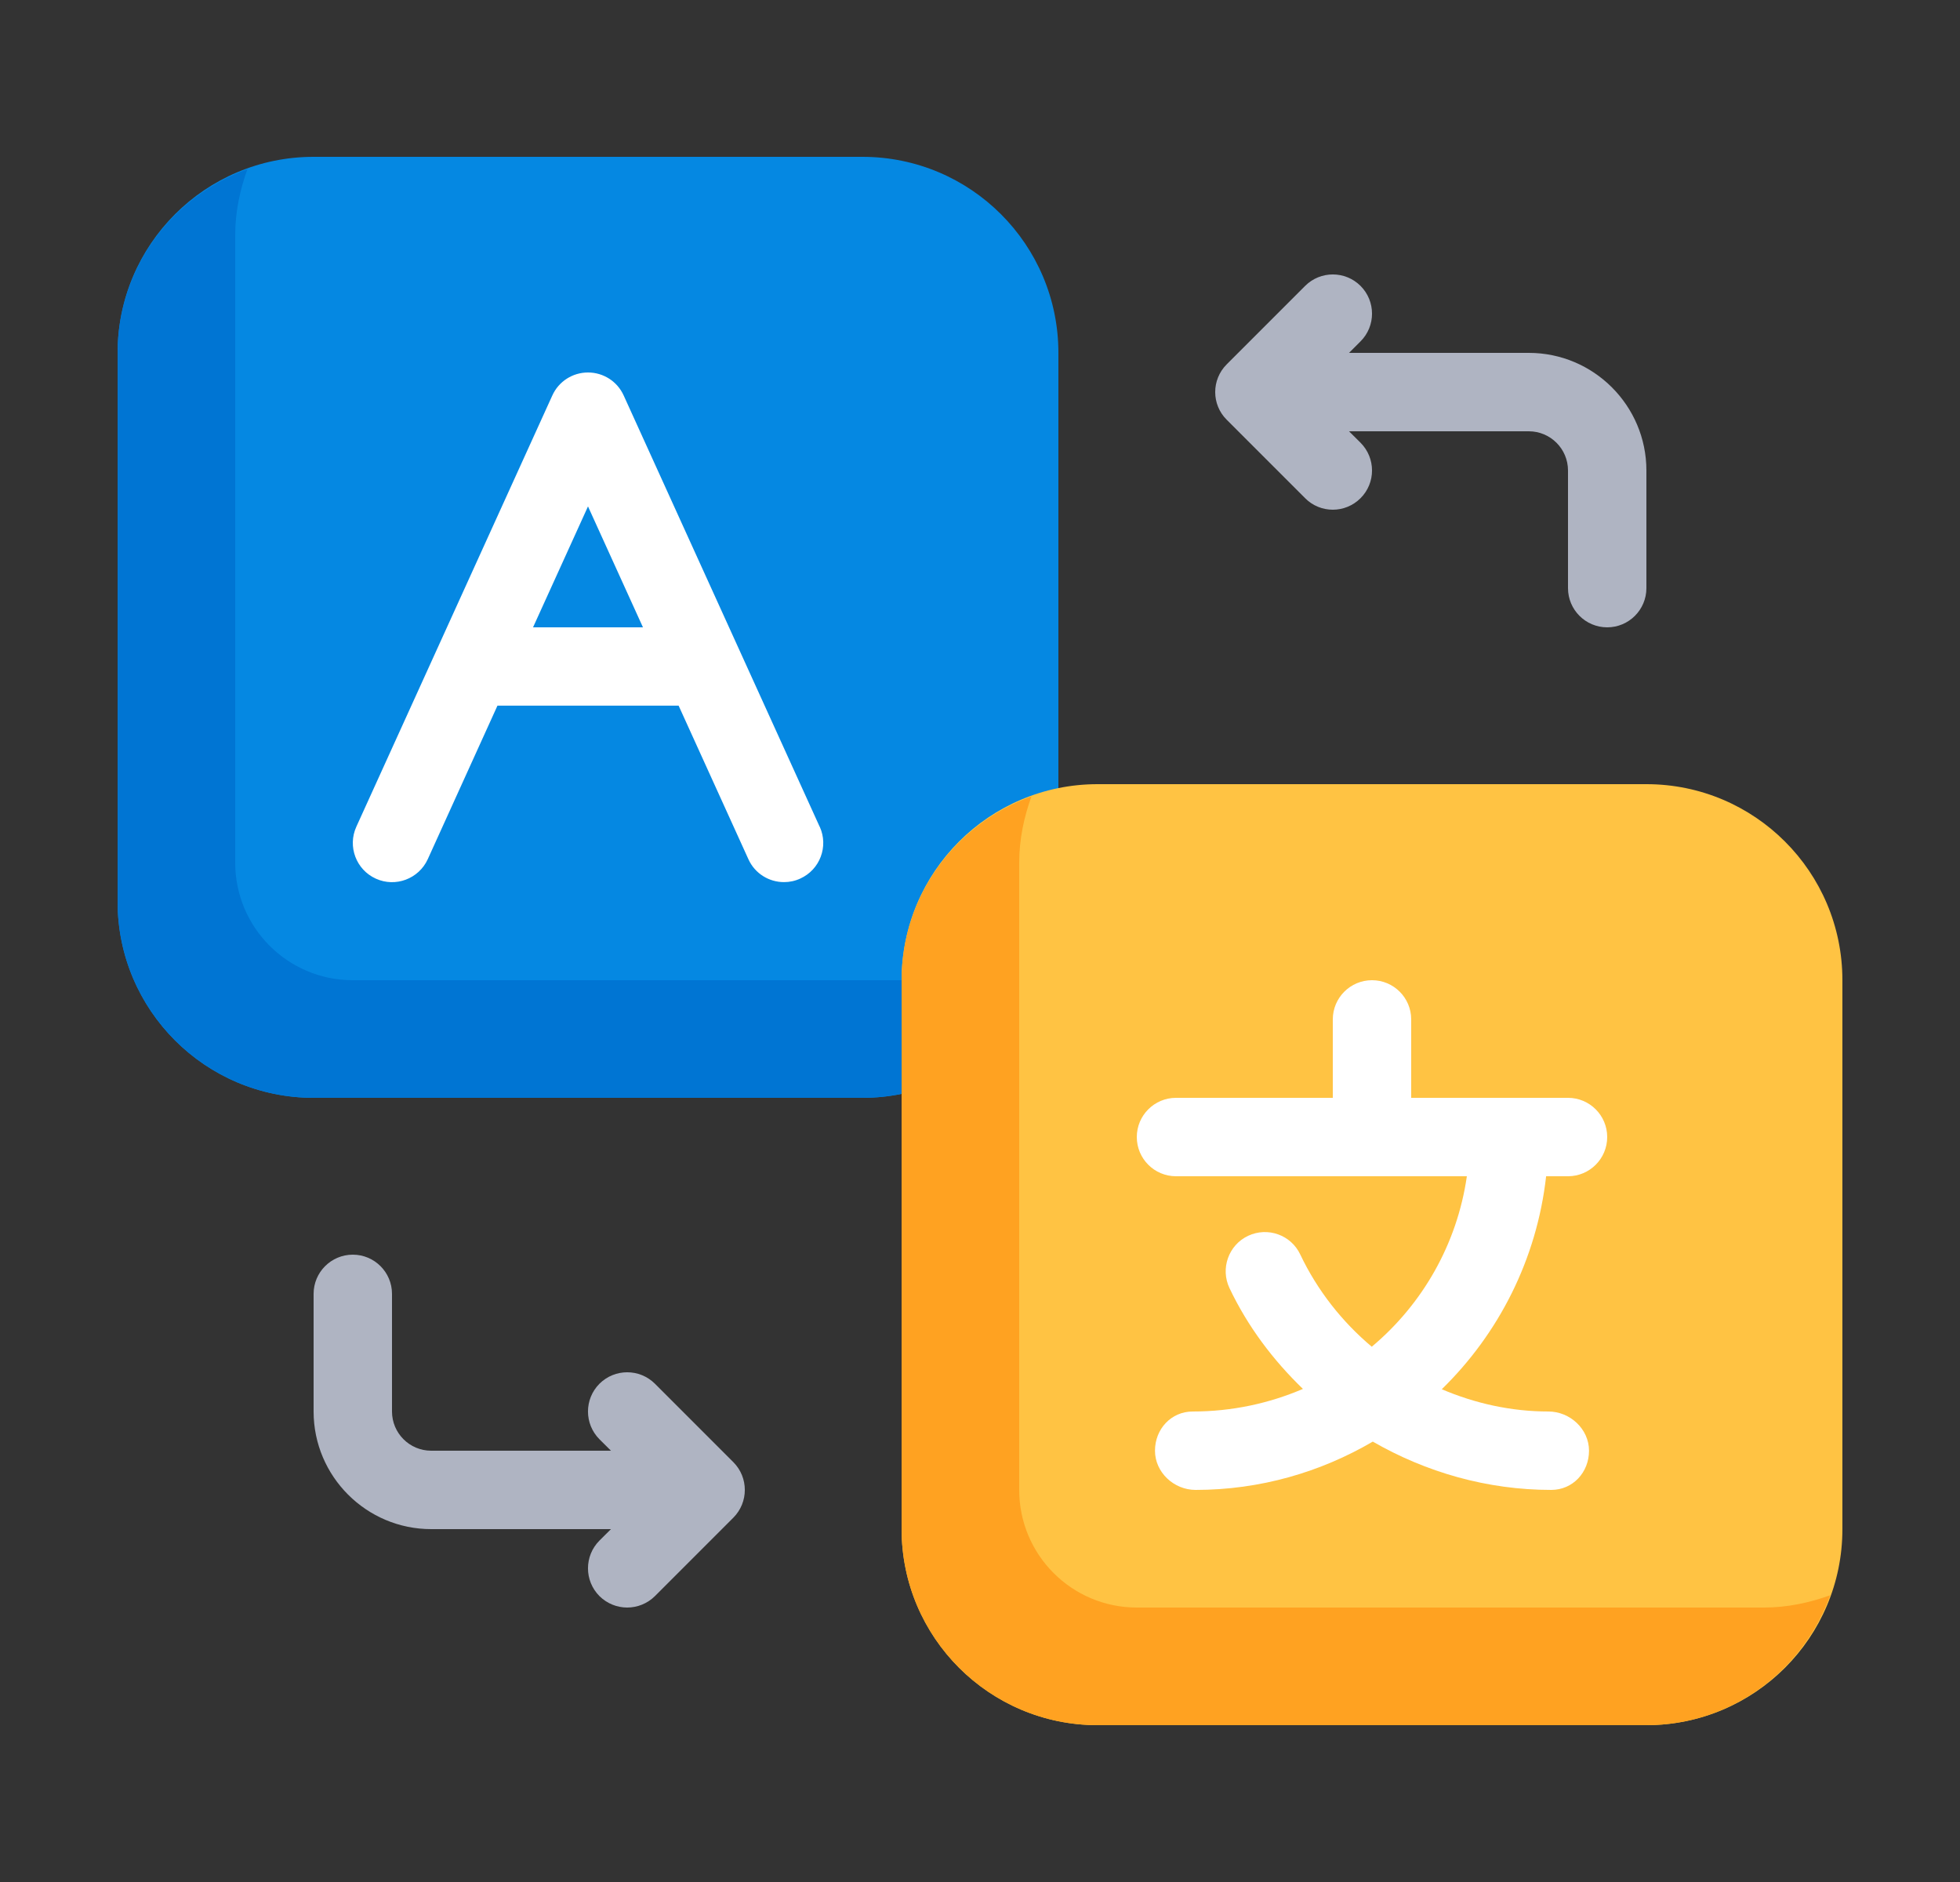 <svg width="25" height="24" viewBox="0 0 25 24" fill="none" xmlns="http://www.w3.org/2000/svg">
<rect x="0" y="0" width="25" height="24" fill="#333333" stroke="none"/>
<g id="fi_8361117">
<path id="Vector" d="M11 2H4C2.619 2 1.5 3.119 1.5 4.5V11.5C1.5 12.881 2.619 14 4 14H11C12.381 14 13.5 12.881 13.5 11.5V4.5C13.5 3.119 12.381 2 11 2Z" fill="#0588E2"/>
<path id="Vector_2" d="M12.5 12.5H4.5C3.671 12.5 3 11.829 3 11V3C3 2.702 3.061 2.421 3.156 2.157C2.193 2.505 1.5 3.419 1.5 4.5V11.5C1.5 12.879 2.622 14 4 14H11C12.081 14 12.995 13.306 13.343 12.344C13.079 12.44 12.797 12.5 12.5 12.5Z" fill="#0075D3"/>
<path id="Vector_3" d="M10.455 10.543L7.955 5.043C7.874 4.864 7.696 4.75 7.5 4.75C7.304 4.75 7.126 4.864 7.045 5.043L4.545 10.543C4.431 10.794 4.542 11.091 4.794 11.205C5.044 11.319 5.341 11.208 5.456 10.957L6.345 8.999H8.656L9.546 10.957C9.629 11.141 9.811 11.25 10.001 11.249C10.07 11.249 10.14 11.235 10.207 11.204C10.459 11.09 10.57 10.794 10.456 10.543L10.455 10.543ZM6.799 8L7.5 6.458L8.201 8H6.8H6.799Z" fill="white"/>
<path id="Vector_4" d="M21 10H14C12.619 10 11.5 11.119 11.5 12.5V19.5C11.5 20.881 12.619 22 14 22H21C22.381 22 23.5 20.881 23.5 19.5V12.5C23.5 11.119 22.381 10 21 10Z" fill="#FFC343"/>
<path id="Vector_5" d="M22.5 20.5H14.5C13.671 20.5 13 19.828 13 19V11C13 10.703 13.061 10.421 13.156 10.157C12.194 10.505 11.5 11.419 11.5 12.5V19.5C11.5 20.878 12.621 22 14 22H21C22.081 22 22.995 21.306 23.343 20.344C23.078 20.439 22.797 20.5 22.5 20.5Z" fill="#FFA221"/>
<path id="Vector_6" d="M19.721 15H20C20.276 15 20.5 14.776 20.5 14.5C20.5 14.224 20.276 14 20 14H18V13C18 12.724 17.776 12.5 17.5 12.5C17.224 12.5 17 12.724 17 13V14H15C14.724 14 14.5 14.224 14.5 14.5C14.5 14.776 14.724 15 15 15H18.71C18.585 15.867 18.142 16.634 17.497 17.174C17.119 16.856 16.804 16.458 16.585 15.998C16.468 15.748 16.169 15.642 15.919 15.76C15.67 15.878 15.564 16.177 15.682 16.426C15.915 16.917 16.239 17.345 16.619 17.712C16.189 17.896 15.715 18 15.214 18C14.938 18 14.732 18.224 14.732 18.5C14.732 18.776 14.973 19 15.25 19C16.074 19 16.845 18.773 17.51 18.384C18.188 18.774 18.966 19 19.786 19C20.062 19 20.268 18.776 20.268 18.5C20.268 18.224 20.026 18 19.75 18C19.275 18 18.814 17.897 18.39 17.716C19.115 17.009 19.602 16.06 19.721 15Z" fill="white"/>
<g id="Group">
<path id="Vector_7" d="M19.5 4.5H17.207L17.354 4.353C17.549 4.158 17.549 3.842 17.354 3.646C17.158 3.451 16.842 3.451 16.647 3.646L15.647 4.646C15.451 4.842 15.451 5.158 15.647 5.353L16.647 6.353C16.744 6.451 16.872 6.5 17 6.5C17.128 6.5 17.256 6.451 17.354 6.353C17.549 6.158 17.549 5.842 17.354 5.646L17.207 5.5H19.5C19.776 5.5 20 5.724 20 6V7.5C20 7.776 20.224 8 20.5 8C20.776 8 21 7.776 21 7.5V6C21 5.173 20.327 4.5 19.5 4.5Z" fill="#AFB4C2"/>
<path id="Vector_8" d="M8.354 17.646C8.158 17.451 7.842 17.451 7.646 17.646C7.451 17.842 7.451 18.158 7.646 18.354L7.793 18.5H5.5C5.224 18.5 5 18.276 5 18V16.5C5 16.224 4.776 16 4.5 16C4.224 16 4 16.224 4 16.5V18C4 18.827 4.673 19.5 5.5 19.5H7.793L7.646 19.646C7.451 19.842 7.451 20.158 7.646 20.354C7.744 20.451 7.872 20.5 8 20.5C8.128 20.5 8.256 20.451 8.354 20.354L9.354 19.354C9.549 19.158 9.549 18.842 9.354 18.646L8.354 17.646Z" fill="#AFB4C2"/>
</g>
</g>
</svg>
